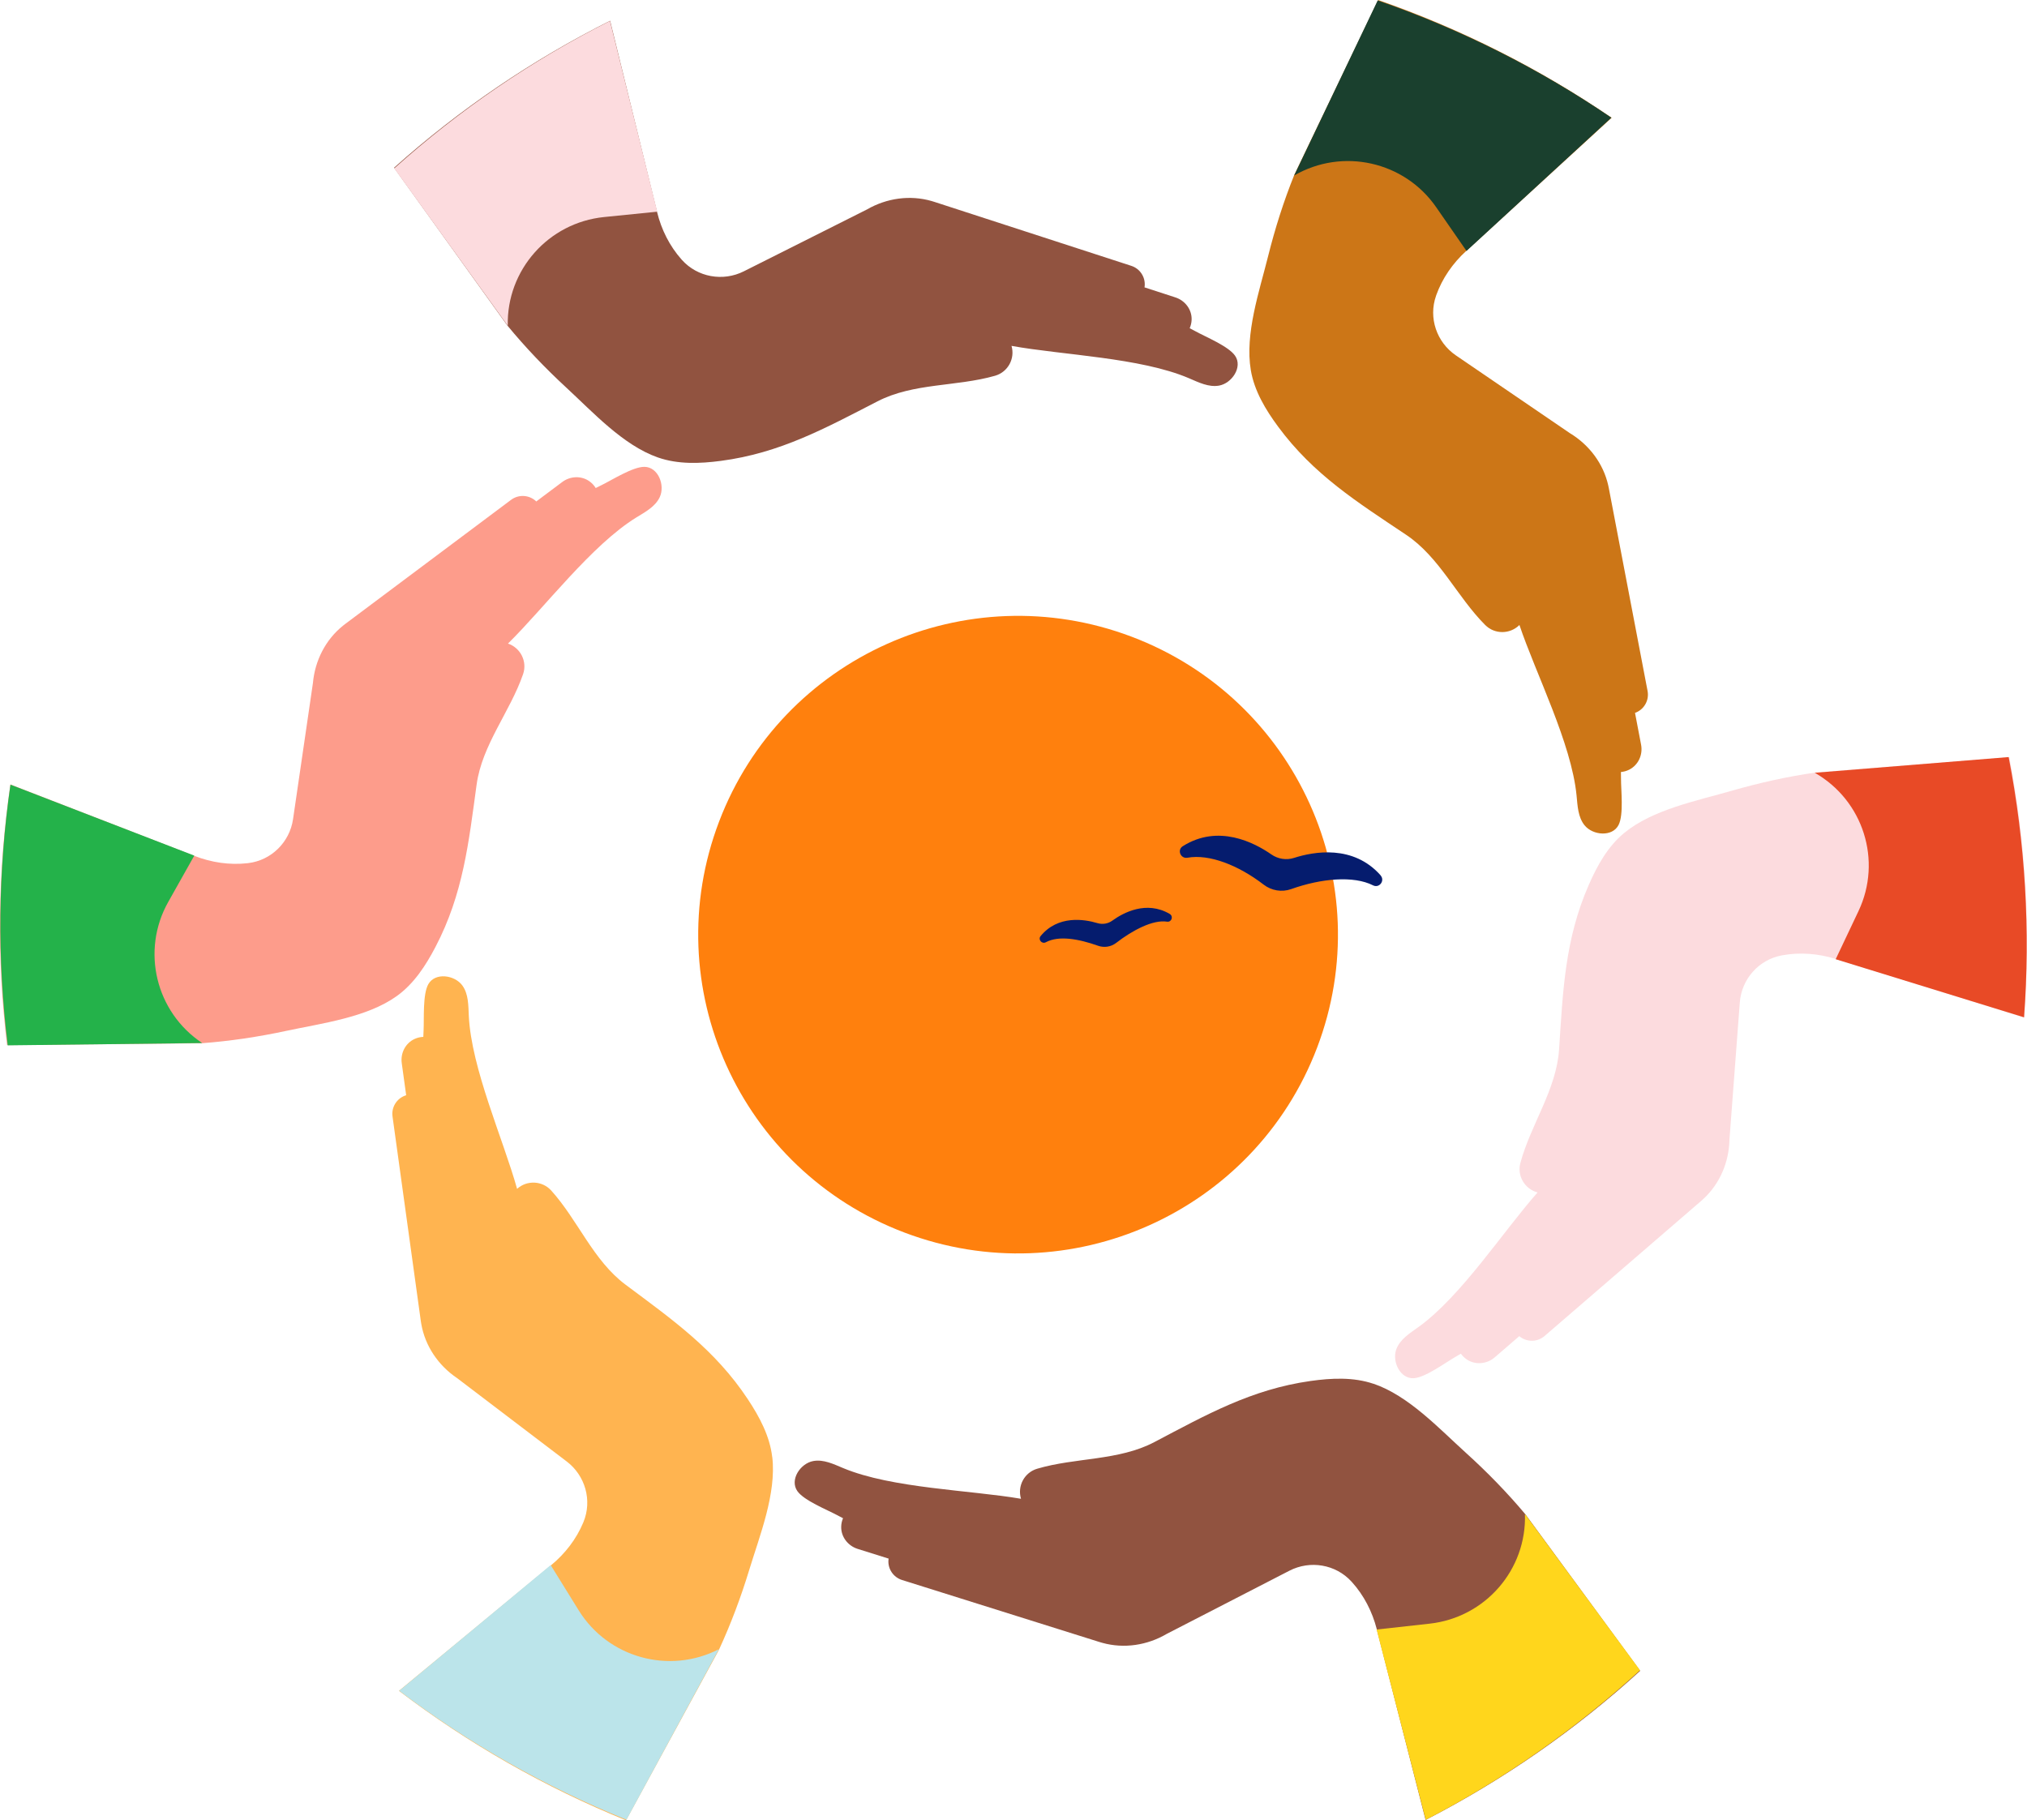 <svg width="265" height="238" viewBox="0 0 265 238" fill="none" xmlns="http://www.w3.org/2000/svg">
<g clip-path="url(#clip0_2066_2331)">
<path d="M51.862 130.245C54.111 128.64 55.662 126.247 56.938 123.804C60.56 116.882 61.276 110.152 62.308 102.603C63.025 97.374 66.674 93.092 68.385 88.151C68.955 86.504 68.064 84.711 66.412 84.148C71.195 79.445 77.336 71.265 83.197 67.655C84.368 66.937 85.676 66.241 86.254 64.997C86.975 63.451 86.052 61.053 84.244 61.04C82.725 61.03 80.026 62.76 78.649 63.428C78.392 63.551 78.135 63.684 77.882 63.812C77.689 63.496 77.437 63.213 77.12 62.975C76.055 62.174 74.568 62.224 73.503 63.025L70.107 65.569C70.065 65.532 70.029 65.491 69.987 65.454C69.083 64.686 67.761 64.645 66.811 65.358L45.147 81.572C45.046 81.65 44.945 81.723 44.848 81.805C42.553 83.645 41.172 86.385 40.91 89.308L38.312 107.105C37.872 110.12 35.471 112.499 32.437 112.856C32.414 112.856 32.387 112.86 32.364 112.865C30.018 113.13 27.641 112.774 25.438 111.918L1.359 102.567C-0.289 113.817 -0.45 125.282 0.927 136.65L26.355 136.408C30.082 136.129 33.791 135.571 37.449 134.784C42.081 133.791 47.937 133.05 51.862 130.245Z" fill="#FD9C8B"/>
<path d="M25.401 111.877L1.368 102.599C-0.252 113.849 -0.39 125.318 1.01 136.682L26.433 136.38C20.352 132.331 18.415 124.302 21.99 117.939L25.401 111.872V111.877Z" fill="#24B24A"/>
<path d="M86.025 59.818C88.636 60.728 91.491 60.623 94.231 60.262C101.998 59.246 107.937 55.966 114.73 52.471C119.439 50.05 125.048 50.572 130.088 49.131C131.768 48.65 132.727 46.894 132.241 45.224C138.85 46.427 149.095 46.743 155.429 49.451C156.691 49.991 158.013 50.659 159.367 50.421C161.052 50.123 162.493 47.987 161.465 46.509C160.602 45.265 157.632 44.057 156.292 43.316C156.04 43.179 155.787 43.041 155.535 42.913C155.681 42.575 155.773 42.204 155.787 41.811C155.833 40.479 154.938 39.299 153.667 38.887L149.627 37.574C149.637 37.519 149.646 37.465 149.65 37.41C149.76 36.229 149.035 35.127 147.906 34.761L122.147 26.393C122.028 26.352 121.909 26.315 121.785 26.283C118.957 25.469 115.91 25.908 113.362 27.377L97.247 35.474C94.516 36.847 91.188 36.252 89.15 33.983C89.132 33.965 89.118 33.946 89.1 33.928C87.535 32.162 86.465 30.021 85.905 27.733L79.764 2.713C69.579 7.828 60.069 14.283 51.517 21.932L66.315 42.543C68.688 45.425 71.272 48.129 74.017 50.663C77.492 53.87 81.462 58.226 86.02 59.818" fill="#915340"/>
<path d="M85.924 27.679L79.746 2.736C69.574 7.874 60.078 14.347 51.54 22.015L66.384 42.593C66.214 35.305 71.704 29.111 78.979 28.379L85.919 27.679H85.924Z" fill="#FCDBDE"/>
<path d="M163.526 48.403C163.985 51.121 165.454 53.564 167.092 55.783C171.733 62.074 177.479 65.674 183.827 69.924C188.224 72.866 190.473 78.022 194.168 81.723C195.398 82.958 197.409 82.949 198.643 81.719C200.773 88.069 205.441 97.168 206.111 104.003C206.244 105.367 206.295 106.844 207.158 107.91C208.232 109.237 210.802 109.466 211.61 107.855C212.289 106.501 211.917 103.326 211.922 101.798C211.922 101.514 211.922 101.226 211.913 100.943C212.28 100.911 212.647 100.81 213.001 100.632C214.189 100.028 214.8 98.678 214.547 97.37L213.753 93.211C213.804 93.193 213.859 93.174 213.909 93.151C215.002 92.68 215.617 91.513 215.397 90.352L210.329 63.826C210.306 63.702 210.279 63.579 210.251 63.455C209.604 60.591 207.745 58.148 205.225 56.629L190.336 46.468C187.816 44.748 186.728 41.55 187.742 38.677C187.751 38.654 187.761 38.631 187.765 38.604C188.559 36.385 189.927 34.418 191.671 32.826L210.697 15.399C201.287 8.976 191.029 3.784 180.183 0.005L169.208 22.866C167.817 26.325 166.688 29.889 165.784 33.507C164.641 38.091 162.727 43.659 163.526 48.403Z" fill="#CC7617"/>
<path d="M191.722 32.812L210.66 15.386C201.237 8.981 190.969 3.811 180.114 0.06L169.19 22.948C175.515 19.284 183.602 21.091 187.756 27.089L191.722 32.812Z" fill="#1A402E"/>
<path d="M212.326 108.921C210.196 110.678 208.815 113.172 207.708 115.702C204.573 122.857 204.33 129.619 203.825 137.222C203.476 142.488 200.13 147.013 198.767 152.059C198.313 153.738 199.327 155.467 201.016 155.916C196.569 160.934 191.015 169.522 185.42 173.529C184.304 174.325 183.047 175.112 182.556 176.393C181.945 177.985 183.033 180.314 184.837 180.204C186.351 180.108 188.922 178.196 190.248 177.432C190.496 177.29 190.744 177.144 190.987 176.997C191.198 177.299 191.474 177.564 191.804 177.78C192.924 178.502 194.402 178.351 195.412 177.478L198.625 174.705C198.666 174.742 198.708 174.778 198.753 174.81C199.713 175.515 201.03 175.465 201.93 174.687L222.415 157.014C222.511 156.931 222.603 156.849 222.695 156.762C224.852 154.767 226.045 151.94 226.1 149.003L227.454 131.069C227.684 128.031 229.915 125.492 232.916 124.925C232.939 124.92 232.967 124.916 232.99 124.911C235.312 124.485 237.708 124.678 239.962 125.378L264.628 133.045C265.487 121.708 264.849 110.262 262.691 99.012L237.341 101.011C233.642 101.547 229.979 102.361 226.389 103.395C221.836 104.708 216.048 105.847 212.326 108.921Z" fill="#FCDBDE"/>
<path d="M239.994 125.423L264.615 133.018C265.45 121.681 264.784 110.23 262.6 98.989L237.254 101.043C243.606 104.662 246.094 112.54 242.968 119.133L239.989 125.419L239.994 125.423Z" fill="#E84A26"/>
<path d="M179.554 180.932C176.933 180.044 174.078 180.181 171.342 180.566C163.585 181.659 157.683 184.999 150.922 188.554C146.24 191.02 140.622 190.553 135.596 192.04C133.921 192.534 132.98 194.304 133.48 195.97C126.861 194.831 116.612 194.615 110.255 191.967C108.988 191.44 107.657 190.782 106.307 191.038C104.623 191.354 103.209 193.499 104.247 194.972C105.123 196.208 108.107 197.388 109.452 198.115C109.704 198.253 109.956 198.385 110.214 198.513C110.067 198.852 109.984 199.222 109.975 199.616C109.943 200.947 110.852 202.118 112.123 202.521L116.176 203.793C116.167 203.848 116.158 203.903 116.153 203.958C116.052 205.138 116.791 206.231 117.925 206.588L143.761 214.704C143.881 214.741 144.005 214.777 144.124 214.809C146.961 215.596 149.999 215.125 152.537 213.634L168.57 205.376C171.287 203.976 174.624 204.539 176.68 206.79C176.699 206.808 176.713 206.826 176.731 206.844C178.314 208.592 179.402 210.729 179.99 213.007L186.374 237.964C196.509 232.748 205.955 226.201 214.428 218.469L199.428 198.006C197.028 195.146 194.416 192.465 191.648 189.963C188.141 186.788 184.13 182.473 179.554 180.923" fill="#915340"/>
<path d="M179.971 213.066L186.397 237.945C196.518 232.707 205.95 226.142 214.41 218.392L199.364 197.96C199.603 205.248 194.177 211.493 186.907 212.298L179.971 213.066Z" fill="#FFD61C"/>
<path d="M100.956 190.512C100.639 187.771 99.294 185.259 97.77 182.958C93.46 176.439 87.906 172.55 81.788 167.98C77.547 164.814 75.569 159.557 72.067 155.668C70.901 154.374 68.895 154.278 67.601 155.444C65.801 148.994 61.606 139.67 61.289 132.807C61.225 131.439 61.253 129.962 60.445 128.854C59.44 127.473 56.888 127.116 55.997 128.685C55.249 130.003 55.456 133.196 55.378 134.72C55.364 135.003 55.35 135.291 55.341 135.575C54.974 135.589 54.597 135.671 54.235 135.831C53.014 136.371 52.339 137.693 52.523 139.011L53.101 143.206C53.05 143.22 52.995 143.238 52.945 143.257C51.83 143.673 51.155 144.803 51.316 145.979L55.015 172.729C55.033 172.852 55.052 172.976 55.075 173.104C55.575 175.995 57.305 178.534 59.743 180.181L74.091 191.093C76.519 192.941 77.441 196.185 76.28 199.007C76.271 199.03 76.262 199.053 76.253 199.076C75.344 201.249 73.875 203.148 72.058 204.648L52.16 221.082C61.225 227.981 71.204 233.686 81.843 238.014L93.979 215.743C95.544 212.357 96.857 208.857 97.945 205.289C99.322 200.769 101.516 195.311 100.965 190.525" fill="#FFB450"/>
<path d="M172.187 136.994C163.994 158.51 139.855 169.334 118.264 161.168C96.678 153.001 85.818 128.942 94.011 107.421C102.204 85.905 126.343 75.08 147.934 83.247C169.52 91.413 180.38 115.473 172.187 136.994Z" fill="#FF800D"/>
<path d="M180.499 114.457C176.91 110.404 171.751 111.346 169.171 112.174C168.171 112.494 167.078 112.321 166.215 111.721C163.962 110.152 159.252 107.718 154.626 110.646C153.859 111.131 154.346 112.311 155.236 112.151C158.096 111.634 161.915 113.135 165.206 115.67C166.225 116.452 167.583 116.685 168.79 116.255C172.742 114.846 176.965 114.475 179.503 115.761C180.32 116.177 181.101 115.148 180.49 114.462" fill="#051C6E"/>
<path d="M152.923 119.499C149.861 117.705 146.841 119.343 145.409 120.382C144.849 120.784 144.138 120.899 143.477 120.702C141.756 120.185 138.322 119.627 136.046 122.39C135.669 122.848 136.211 123.483 136.734 123.2C138.41 122.299 140.994 122.751 143.559 123.662C144.353 123.941 145.244 123.808 145.909 123.296C148.081 121.617 150.729 120.226 152.574 120.51C153.171 120.601 153.442 119.805 152.923 119.503" fill="#051C6E"/>
<path d="M71.993 204.639L52.183 221.073C61.262 227.949 71.254 233.635 81.903 237.936L93.988 215.637C87.484 218.973 79.498 216.758 75.656 210.555L71.993 204.639Z" fill="#BBE4EA"/>
</g>
<defs>
<clipPath id="clip0_2066_2331">
<rect width="265" height="238" fill="white"/>
</clipPath>
</defs>
</svg>
